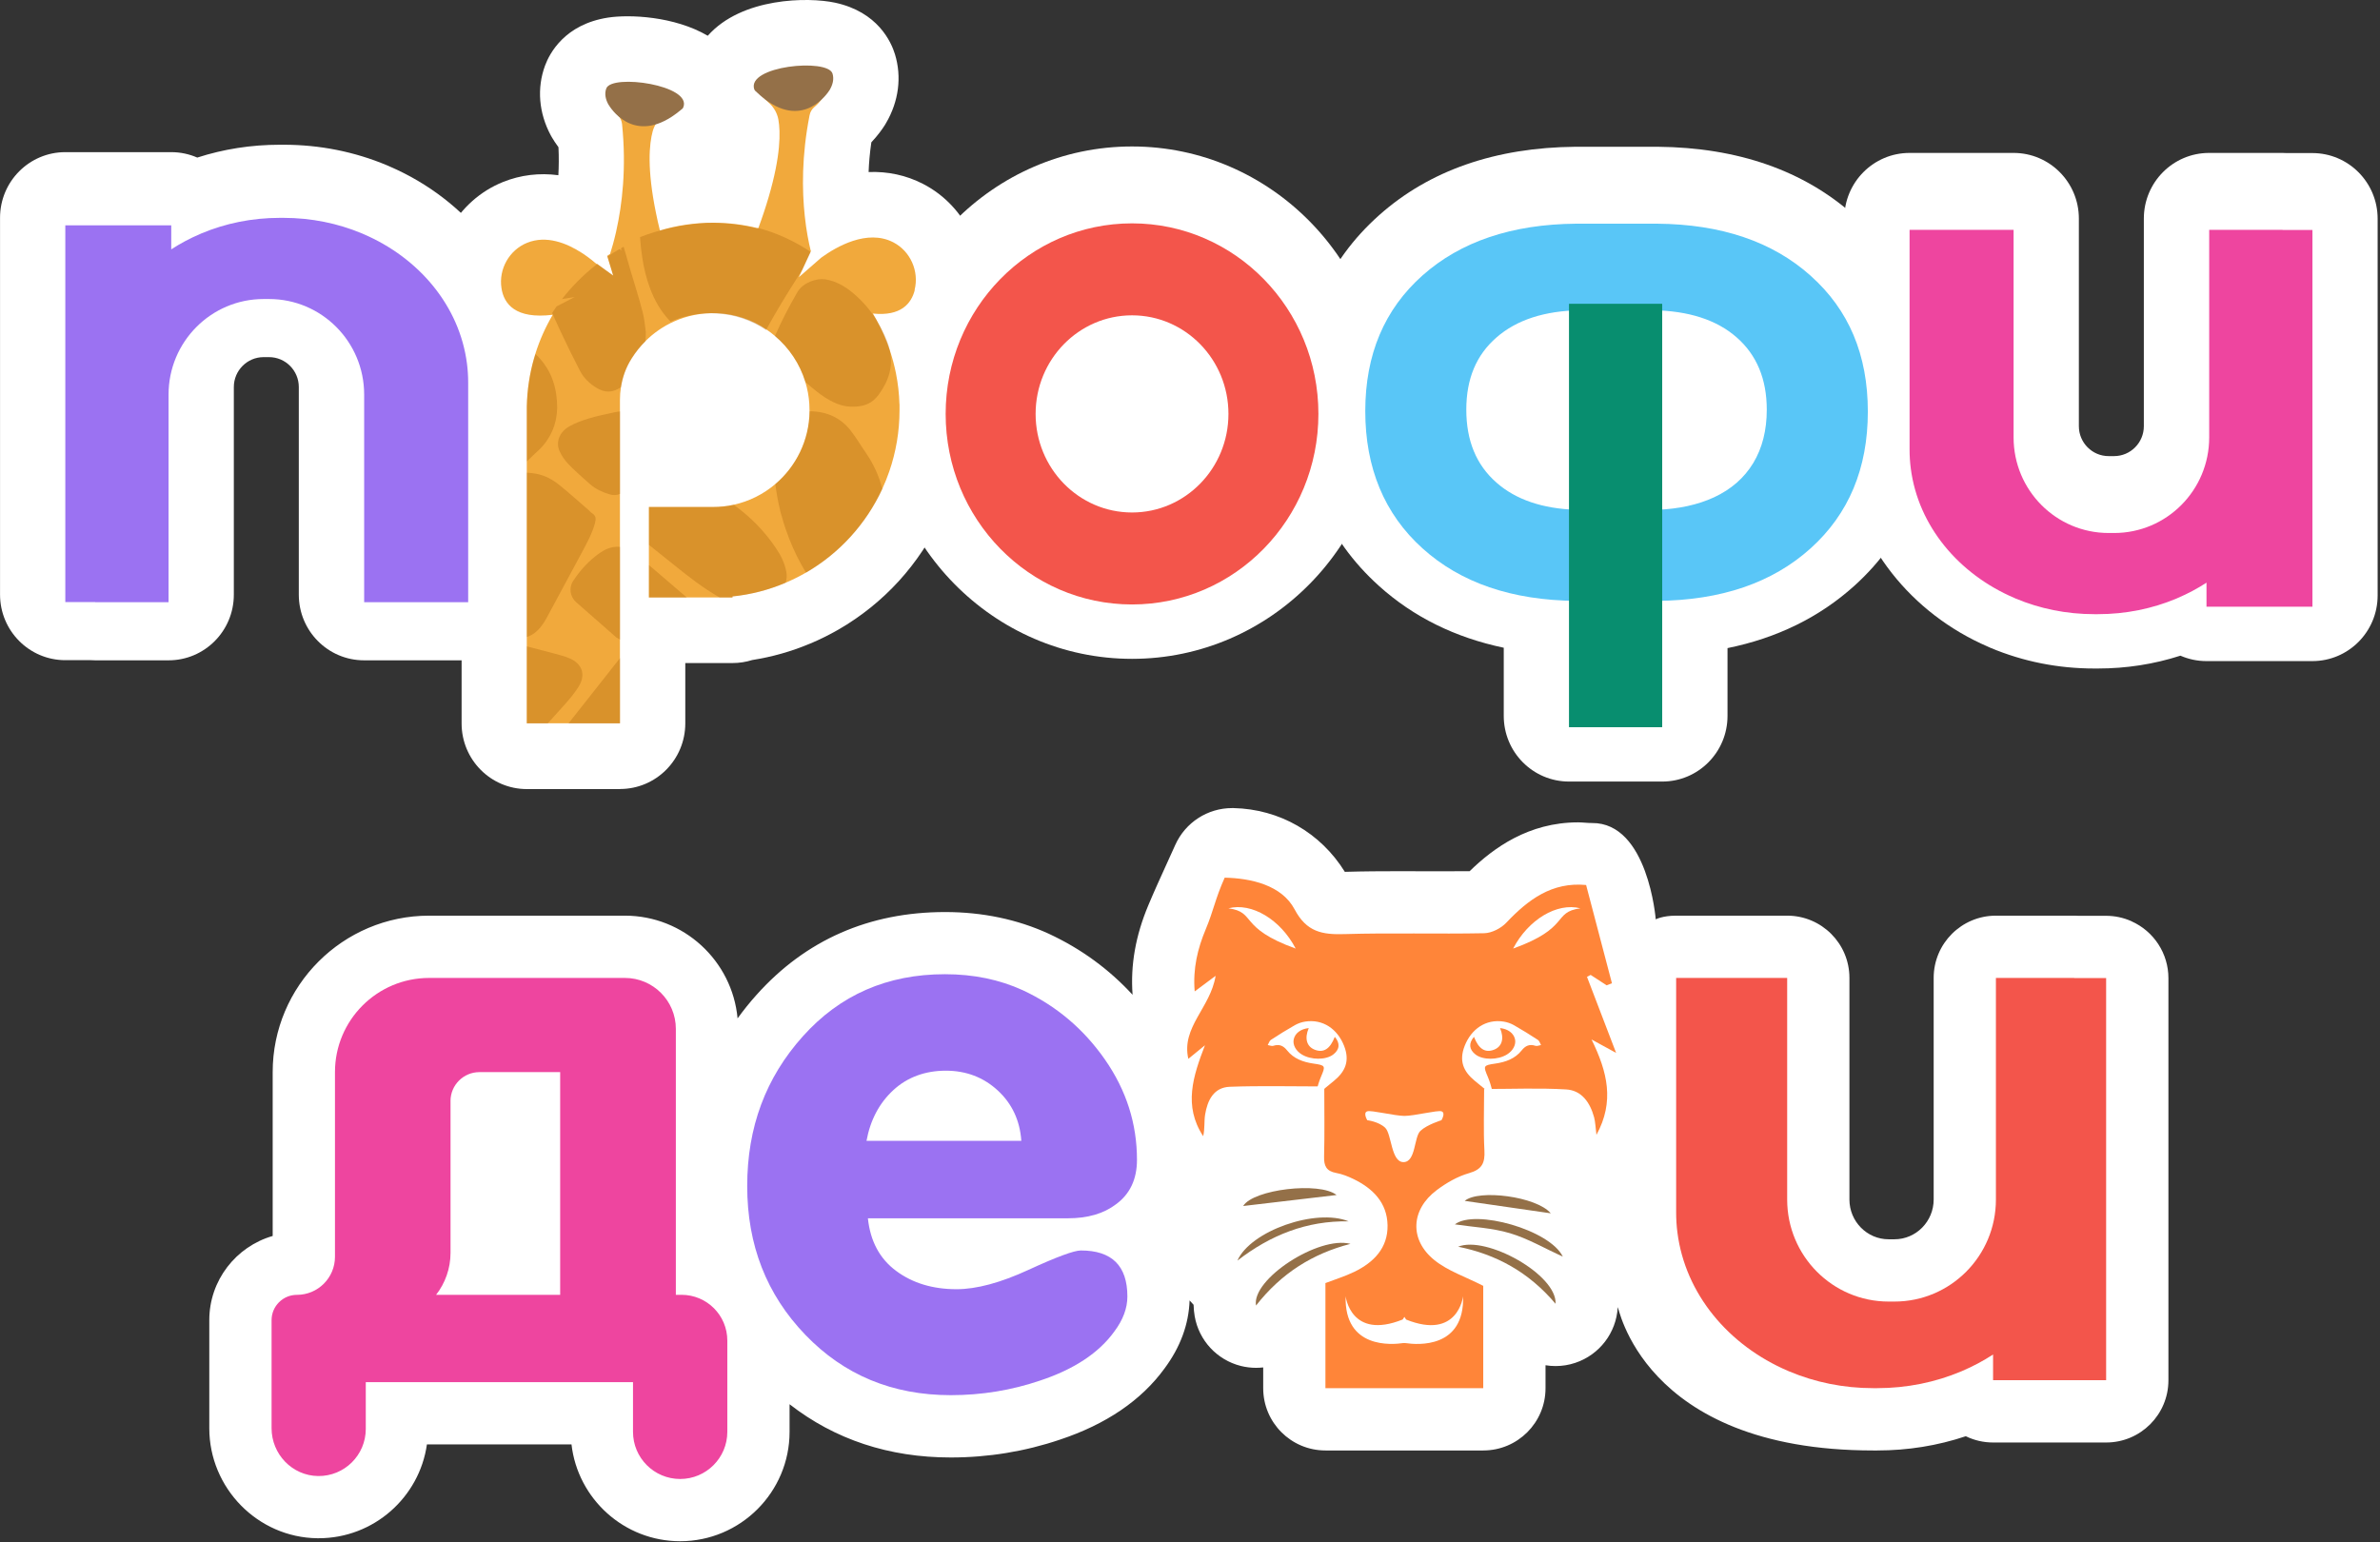<?xml version="1.0" encoding="UTF-8"?> <svg xmlns="http://www.w3.org/2000/svg" width="645" height="418" viewBox="0 0 645 418" fill="none"><rect x="0" y="0" width="645" height="418" fill="#333333" stroke="none"/><g clip-path="url(#clip0_1291_279)"><path d="M306.79 57.49C278.89 57.49 256.28 80.62 256.28 109.14C256.28 137.66 278.89 160.79 306.79 160.79C334.69 160.79 357.3 137.66 357.3 109.14C357.3 80.62 334.69 57.49 306.79 57.49ZM306.79 135.86C292.36 135.86 280.66 123.9 280.66 109.14C280.66 94.38 292.36 82.42 306.79 82.42C321.22 82.42 332.92 94.38 332.92 109.14C332.92 123.9 321.22 135.86 306.79 135.86Z" fill="#9B72F2"></path><path d="M306.79 178.58C269.19 178.58 238.59 147.43 238.59 109.14C238.59 70.85 269.18 39.7 306.79 39.7C344.4 39.7 374.99 70.85 374.99 109.14C374.99 147.43 344.4 178.58 306.79 178.58ZM306.79 100.21C302.14 100.21 298.36 104.21 298.36 109.14C298.36 114.07 302.14 118.07 306.79 118.07C311.44 118.07 315.22 114.07 315.22 109.14C315.22 104.21 311.44 100.21 306.79 100.21Z" fill="white"></path><path d="M490.68 71.67C480.33 62.42 466.46 57.73 449.09 57.58H427.11C409.72 57.74 395.85 62.42 385.52 71.6C375.17 80.81 370 93.06 370 108.39C370 123.72 375.16 136.26 385.52 145.58C395.47 154.56 408.71 159.28 425.21 159.76V194.05H450.46V159.77C467.19 159.38 480.6 154.65 490.67 145.57C501.02 136.25 506.19 123.89 506.19 108.49C506.19 93.09 501.03 80.89 490.67 71.66L490.68 71.67ZM475.16 122.46C472.7 126.52 469.16 129.61 464.52 131.76C460.49 133.62 455.79 134.71 450.47 135.05V111.77H425.21V135.01C417.01 134.44 410.45 132.05 405.58 127.79C400.1 123.01 397.38 116.42 397.38 108.01C397.38 99.6 400.1 93.17 405.58 88.41C411.04 83.66 418.6 81.2 428.26 81.05H447.93C457.65 81.21 465.23 83.65 470.65 88.41C476.09 93.17 478.81 99.71 478.81 108.01C478.81 113.59 477.59 118.41 475.15 122.46H475.16Z" fill="#9B72F2"></path><path d="M450.47 211.84H425.22C415.45 211.84 407.53 203.88 407.53 194.05V175.57C394.33 172.8 383.01 167.2 373.72 158.82C359.53 146.05 352.32 129.07 352.32 108.39C352.32 87.71 359.55 70.96 373.81 58.28C387.38 46.21 405.27 39.98 426.96 39.78H449.25C470.96 39.98 488.86 46.23 502.44 58.37C516.48 70.89 523.9 88.22 523.9 108.49C523.9 128.76 516.7 146.03 502.5 158.82C493.08 167.3 481.58 172.95 468.17 175.67V194.05C468.17 203.88 460.25 211.84 450.48 211.84H450.47Z" fill="white"></path><path d="M626.69 59.28V161.4H597.98V154.88C595.53 156.47 592.91 157.87 590.14 159.05C590.05 159.1 589.96 159.14 589.86 159.18C589.84 159.18 589.82 159.2 589.8 159.2C583.35 161.91 576.14 163.42 568.54 163.42H567.55C559.96 163.42 552.75 161.91 546.29 159.2C546.27 159.2 546.25 159.18 546.23 159.18C546.14 159.14 546.05 159.1 545.95 159.05C530.77 152.57 519.83 139.47 517.83 123.93C517.61 122.24 517.5 120.52 517.5 118.77V59.24H545.69V115.52C545.69 129.83 557.22 141.42 571.46 141.42H572.93C587.16 141.42 598.7 129.83 598.7 115.52V59.24H618.58V59.28H626.68H626.69Z" fill="#9B72F2"></path><path d="M568.55 181.2H567.56C557.77 181.2 548.33 179.32 539.48 175.61C539.45 175.59 539.42 175.59 539.39 175.57C539.19 175.48 538.99 175.4 538.79 175.3C517.77 166.23 503.03 147.44 500.3 126.21C499.99 123.8 499.82 121.29 499.82 118.77V59.24C499.82 49.41 507.74 41.45 517.51 41.45H545.7C555.47 41.45 563.39 49.41 563.39 59.24V115.52C563.39 119.99 567.01 123.63 571.46 123.63H572.93C577.38 123.63 581 119.99 581 115.52V59.24C581 49.41 588.92 41.45 598.69 41.45H618.57C618.96 41.45 619.34 41.47 619.73 41.49H626.67C636.44 41.49 644.36 49.45 644.36 59.28V161.4C644.36 171.23 636.44 179.19 626.67 179.19H597.96C595.45 179.19 593.07 178.66 590.91 177.72C583.75 180.03 576.25 181.2 568.53 181.2H568.55ZM608.53 140.59C608.69 140.71 608.84 140.83 608.99 140.95V139.91C608.84 140.14 608.68 140.37 608.53 140.59Z" fill="white"></path><path d="M17.7 161.15V59.03H46.41V65.55C48.86 63.96 51.48 62.56 54.25 61.38C54.34 61.33 54.43 61.29 54.53 61.25C54.55 61.25 54.57 61.23 54.58 61.23C61.03 58.52 68.24 57.01 75.84 57.01H76.83C84.42 57.01 91.63 58.52 98.09 61.23C98.11 61.23 98.13 61.25 98.15 61.25C98.24 61.29 98.33 61.33 98.43 61.38C113.61 67.86 124.55 80.96 126.55 96.5C126.77 98.19 126.88 99.91 126.88 101.66V161.19H98.69V104.91C98.69 90.6 87.16 79.01 72.92 79.01H71.45C57.22 79.01 45.68 90.6 45.68 104.91V161.19H25.8V161.15H17.7Z" fill="#9B72F2"></path><path d="M126.87 178.98H98.67C88.9 178.98 80.98 171.02 80.98 161.19V104.91C80.98 100.44 77.36 96.8 72.91 96.8H71.44C66.99 96.8 63.37 100.44 63.37 104.91V161.19C63.37 171.02 55.45 178.98 45.68 178.98H25.8C25.41 178.98 25.03 178.96 24.65 178.94H17.7C7.93 178.94 0.01 170.98 0.01 161.15V59.03C0.01 49.2 7.93 41.24 17.7 41.24H46.41C48.92 41.24 51.3 41.77 53.46 42.71C60.62 40.4 68.12 39.23 75.85 39.23H76.84C86.63 39.23 96.07 41.11 104.92 44.82C104.94 44.82 104.95 44.84 104.96 44.84C105.18 44.93 105.4 45.03 105.62 45.13C126.63 54.2 141.36 72.99 144.1 94.22C144.41 96.63 144.58 99.14 144.58 101.66V161.19C144.58 171.02 136.66 178.98 126.89 178.98H126.87ZM35.39 79.48V80.52C35.55 80.29 35.7 80.06 35.85 79.84C35.69 79.72 35.54 79.6 35.39 79.48Z" fill="white"></path><path d="M242.1 65.68C235.05 62.05 226.71 66.88 222.62 69.85L216.55 75.15L217.47 73.15L219.84 67.99C219.84 67.99 219.78 67.95 219.75 67.93C219.21 65.73 218.57 62.55 218.15 58.56C217.4 51.63 217.29 42.24 219.45 31.27C219.62 30.4 220.08 29.6 220.75 29.03C221.34 28.53 222.08 27.83 222.68 26.99C223.93 25.82 224.68 24.69 224.85 24.42C224.88 24.38 224.89 24.35 224.89 24.35C225.66 23.03 226.11 21.5 225.64 19.96C224.35 15.73 202.17 17.86 204.45 24.28C204.49 24.39 204.54 24.48 204.61 24.56C204.66 24.61 204.7 24.66 204.75 24.7C205.69 25.6 206.58 26.37 207.45 27.03C207.48 27.05 207.51 27.08 207.54 27.1L208.59 28.08C209.84 29.24 210.7 30.78 210.99 32.48C211.58 35.83 211.65 42.24 208.35 53.47C207.61 56.03 206.68 58.84 205.54 61.93C201.62 60.94 197.51 60.42 193.29 60.42C188.28 60.42 183.45 61.15 178.88 62.52C178.48 60.89 178.13 59.33 177.83 57.85C175.33 45.7 176 39.03 176.92 35.65C177.11 34.95 177.41 34.31 177.78 33.7C179.1 33.29 180.52 32.64 182.04 31.65C182.94 31.07 183.87 30.37 184.84 29.53C184.89 29.49 184.94 29.44 184.99 29.4C185.06 29.32 185.12 29.24 185.16 29.13C187.73 23.06 165.79 19.95 164.31 23.97C163.77 25.44 164.15 26.93 164.84 28.25C164.84 28.25 164.84 28.27 164.88 28.31C165.08 28.66 166.11 30.31 167.91 31.79C168.3 32.35 168.55 33 168.62 33.68C169.85 45.65 168.62 55.56 167.08 62.5C167.05 62.69 167.01 62.85 166.97 63.03C166.7 64.2 166.42 65.29 166.15 66.28C165.88 67.24 165.62 68.1 165.38 68.87C165.11 69.05 164.85 69.22 164.59 69.41L166.21 74.74L161.78 71.53C161.78 71.53 161.72 71.57 161.7 71.59C161.31 71.26 160.88 70.9 160.43 70.54L160.4 70.52C159.74 70 159.02 69.46 158.22 68.92C158.05 68.81 157.89 68.7 157.71 68.59C153.61 65.95 148.14 63.75 142.92 65.85C138.06 67.8 135.13 73 135.95 78.19C136.6 82.38 139.68 86.62 149.83 85.37C147.88 88.69 146.28 92.24 145.12 95.99C144.99 96.38 144.87 96.78 144.76 97.18V97.23C143.57 101.38 142.9 105.73 142.82 110.23V196.1H168.07V108.44C168.07 107.28 168.16 106.11 168.34 104.97C168.76 102.23 169.71 99.59 171.2 97.25C171.22 97.22 171.22 97.2 171.24 97.18C172.3 95.49 173.54 93.93 174.96 92.53C177.19 90.31 179.82 88.48 182.73 87.18C186.25 85.6 190.18 84.79 194.32 84.95C199.34 85.14 204.01 86.78 207.94 89.48C208.67 89.98 209.37 90.51 210.05 91.09C213.9 94.32 216.82 98.65 218.32 103.59C218.89 105.48 219.26 107.46 219.39 109.48C219.43 110.16 219.45 110.84 219.45 111.51C219.36 119.43 215.77 126.52 210.16 131.26C206.96 133.98 203.1 135.94 198.86 136.86C197.07 137.25 195.22 137.45 193.32 137.45H175.91V161.97H198.56V161.69C203.6 161.17 208.42 159.91 212.91 158C214.83 157.2 216.68 156.26 218.47 155.24C227.49 150.02 234.75 142.1 239.15 132.56C239.87 131.01 240.51 129.42 241.07 127.79C242.86 122.59 243.84 117 243.84 111.2C243.84 111.08 243.84 110.95 243.84 110.83C243.84 110.66 243.84 110.5 243.84 110.33C243.84 110.07 243.84 109.8 243.84 109.54L243.82 109.57C243.73 106.72 243.41 103.94 242.88 101.24C242.46 99.14 241.91 97.1 241.25 95.11C241.25 95.09 241.25 95.06 241.23 95.04C240.27 92.18 239.08 89.44 237.65 86.84V86.82C237.33 86.21 236.98 85.61 236.63 85.02C244.24 85.8 247.05 82.29 247.97 78.65C249.26 73.56 246.81 68.1 242.16 65.71L242.1 65.68Z" fill="#9B72F2"></path><path d="M168.04 213.88H142.79C133.02 213.88 125.1 205.92 125.1 196.09V110.29C125.1 110 125.1 109.7 125.12 109.41C125.24 105.02 125.76 100.65 126.7 96.37C122.09 92.24 119.35 86.68 118.46 80.93C116.35 67.64 123.88 54.32 136.34 49.32C141.09 47.41 146.17 46.81 151.32 47.49C151.45 45.16 151.48 42.62 151.35 39.91C150.58 38.87 150.01 37.96 149.61 37.29C149.49 37.09 149.37 36.88 149.26 36.68C146.01 30.61 145.46 23.89 147.71 17.78C148.94 14.46 153.05 6.58 164.79 4.77C170.56 3.88 182.72 4.37 191.81 9.69C201.02 -0.71 219.01 -0.84 226.31 0.73C237.88 3.22 241.52 11.35 242.55 14.73C244.42 20.88 243.56 27.48 240.14 33.33C240.02 33.53 239.9 33.72 239.79 33.92C239.17 34.9 237.96 36.65 236.14 38.58C235.72 41.47 235.49 44.17 235.4 46.63C240.59 46.43 245.59 47.49 250.16 49.85C262.1 55.99 268.36 69.92 265.05 83C263.95 87.31 261.99 91.04 259.34 94.06C259.65 95.27 259.93 96.49 260.17 97.7C260.83 101.06 261.24 104.45 261.4 107.83C261.43 108.21 261.46 108.58 261.47 108.96C261.49 109.4 261.49 109.85 261.49 110.29V111.16C261.49 118.82 260.23 126.36 257.76 133.57C257.02 135.72 256.14 137.92 255.16 140.05C249.2 152.94 239.55 163.52 227.26 170.63C224.73 172.08 222.19 173.34 219.67 174.4C219.58 174.44 219.5 174.47 219.41 174.5C214.43 176.59 209.22 178.06 203.86 178.9C202.17 179.43 200.37 179.72 198.51 179.72H185.72V196.07C185.72 205.9 177.8 213.86 168.03 213.86L168.04 213.88ZM185.73 119.64H193.29C193.91 119.64 194.52 119.58 195.1 119.45C196.42 119.17 197.66 118.55 198.7 117.67C200.59 116.07 201.67 113.79 201.73 111.37C201.73 111.09 201.73 110.81 201.71 110.54C201.68 110.01 201.56 109.39 201.37 108.78C201.35 108.72 201.34 108.68 201.32 108.62C200.83 107.13 199.9 105.76 198.69 104.74C198.63 104.69 198.57 104.64 198.51 104.58C198.37 104.46 198.23 104.35 198.07 104.24C198.03 104.21 197.99 104.18 197.94 104.15C197.04 103.53 195.56 102.77 193.63 102.7C192.31 102.65 191.05 102.89 189.9 103.4C188.95 103.82 188.11 104.41 187.38 105.13C186.96 105.55 186.59 106 186.26 106.49C186.19 106.6 186.13 106.71 186.06 106.82C186 106.91 185.87 107.15 185.79 107.61C185.79 107.63 185.79 107.65 185.79 107.67C185.75 107.92 185.73 108.16 185.73 108.42V119.63V119.64ZM236.81 34.66C236.81 34.66 236.81 34.71 236.79 34.73C236.79 34.71 236.79 34.68 236.81 34.66ZM221.12 18.33V18.35V18.32V18.33Z" fill="white"></path><path d="M229.59 81.79H136.56V161.3H229.59V81.79Z" fill="white"></path><path d="M354.95 67.55H257.88V155.47H354.95V67.55Z" fill="white"></path><path d="M306.79 60.54C278.89 60.54 256.28 83.66 256.28 112.19C256.28 140.72 278.89 163.84 306.79 163.84C334.69 163.84 357.3 140.71 357.3 112.19C357.3 83.67 334.69 60.54 306.79 60.54ZM306.79 138.91C292.36 138.91 280.66 126.95 280.66 112.19C280.66 97.43 292.36 85.47 306.79 85.47C321.22 85.47 332.92 97.43 332.92 112.19C332.92 126.95 321.22 138.91 306.79 138.91Z" fill="#F3554B"></path><path d="M490.68 74.72C480.33 65.47 466.46 60.78 449.09 60.63H427.11C409.72 60.79 395.85 65.47 385.52 74.65C375.17 83.86 370 96.11 370 111.44C370 126.77 375.16 139.31 385.52 148.64C395.85 157.96 409.71 162.71 427.11 162.87V175.39H449.09V162.87C466.46 162.71 480.33 157.97 490.68 148.64C501.03 139.32 506.2 126.96 506.2 111.56C506.2 96.16 501.04 83.95 490.68 74.73V74.72ZM428.27 116.31V117.7H427.11V138.18C418.01 137.87 410.82 135.43 405.58 130.83C400.1 126.05 397.38 119.46 397.38 111.05C397.38 102.64 400.1 96.21 405.58 91.45C411.04 86.69 418.61 84.24 428.26 84.09H447.93C457.65 84.25 465.23 86.69 470.65 91.45C476.09 96.21 478.81 102.75 478.81 111.05C478.81 116.63 477.59 121.45 475.15 125.5C472.69 129.56 469.15 132.64 464.51 134.8C460.13 136.82 454.99 137.94 449.09 138.18V117.7H447.93V116.31H428.26H428.27Z" fill="#59C6F7"></path><path d="M450.47 82.34H425.21V197.11H450.47V82.34Z" fill="#088E6F"></path><path d="M626.69 62.33V164.45H597.98V157.93C595.53 159.52 592.91 160.93 590.14 162.1C590.05 162.15 589.96 162.19 589.86 162.23C589.84 162.23 589.82 162.25 589.81 162.25C583.36 164.96 576.15 166.47 568.55 166.47H567.56C559.97 166.47 552.76 164.96 546.3 162.25C546.28 162.25 546.26 162.23 546.24 162.23C546.15 162.19 546.06 162.15 545.96 162.1C530.78 155.62 519.84 142.52 517.84 126.98C517.62 125.29 517.51 123.57 517.51 121.82V62.29H545.7V118.57C545.7 132.88 557.23 144.47 571.47 144.47H572.94C587.17 144.47 598.71 132.88 598.71 118.57V62.29H618.59V62.33H626.69Z" fill="#EE459F"></path><path d="M17.7 163.19V61.07H46.41V67.59C48.86 66 51.48 64.59 54.25 63.42C54.34 63.37 54.43 63.33 54.53 63.29C54.55 63.29 54.57 63.27 54.58 63.27C61.03 60.56 68.24 59.05 75.84 59.05H76.83C84.42 59.05 91.63 60.56 98.09 63.27C98.11 63.27 98.13 63.29 98.15 63.29C98.24 63.33 98.33 63.37 98.43 63.42C113.61 69.9 124.55 83 126.55 98.54C126.77 100.23 126.88 101.95 126.88 103.7V163.23H98.69V106.95C98.69 92.64 87.16 81.05 72.92 81.05H71.45C57.22 81.05 45.68 92.64 45.68 106.95V163.23H25.8V163.19H17.7Z" fill="#9B72F2"></path><path d="M247.91 78.62C246.98 82.27 244.17 85.77 236.57 84.99C236.92 85.58 237.27 86.18 237.59 86.79C237.59 86.79 237.59 86.79 237.59 86.81C239.02 89.4 240.22 92.15 241.17 95C241.17 95 241.17 95.05 241.19 95.08C241.85 97.07 242.4 99.11 242.82 101.21C243.35 103.91 243.68 106.7 243.76 109.54L243.78 109.51C243.78 109.77 243.78 110.04 243.78 110.3C243.78 110.47 243.78 110.63 243.78 110.8C243.78 110.92 243.78 111.05 243.78 111.17C243.78 116.98 242.8 122.57 241.01 127.76C240.45 129.39 239.81 130.98 239.09 132.53C234.68 142.06 227.43 150 218.41 155.21C216.62 156.24 214.77 157.17 212.85 157.97C208.36 159.88 203.54 161.15 198.5 161.66V161.93H175.85V137.41H193.26C195.16 137.41 197.02 137.21 198.8 136.82C203.04 135.9 206.9 133.94 210.1 131.22C215.7 126.47 219.3 119.38 219.39 111.47C219.39 110.81 219.37 110.13 219.33 109.44C219.2 107.4 218.83 105.44 218.26 103.55C216.76 98.61 213.84 94.27 209.99 91.04C209.31 90.46 208.61 89.92 207.88 89.43C203.95 86.73 199.27 85.09 194.26 84.9C190.12 84.74 186.19 85.55 182.67 87.13C179.75 88.43 177.13 90.26 174.9 92.48C173.49 93.88 172.25 95.44 171.18 97.13C171.16 97.15 171.16 97.17 171.14 97.2C169.65 99.54 168.7 102.18 168.28 104.91C168.1 106.07 168.01 107.23 168.01 108.39V196.05H142.76V110.18C142.85 105.68 143.52 101.33 144.7 97.18V97.13H144.72C144.83 96.74 144.96 96.34 145.08 95.94C146.24 92.19 147.84 88.65 149.79 85.32C139.63 86.57 136.56 82.33 135.91 78.14C135.09 72.94 138.02 67.75 142.88 65.8C148.1 63.7 153.58 65.9 157.67 68.54C157.85 68.65 158.01 68.76 158.18 68.87C158.97 69.4 159.7 69.95 160.36 70.47L160.39 70.49C160.85 70.85 161.28 71.21 161.66 71.54C161.68 71.52 161.72 71.5 161.74 71.48L166.17 74.69L164.55 69.36C164.82 69.17 165.08 69 165.34 68.82C165.59 68.04 165.85 67.18 166.11 66.23C166.38 65.24 166.66 64.16 166.93 62.98C166.97 62.81 167.01 62.64 167.04 62.46C168.59 55.51 169.81 45.6 168.58 33.63C168.49 32.75 168.11 31.91 167.49 31.27C166.25 30.01 164.31 27.56 165.16 25.17C166.36 21.81 184.1 24.41 182.01 29.49C181.95 29.63 181.87 29.74 181.75 29.82L179.68 31.43C178.33 32.48 177.34 33.93 176.88 35.6C175.96 38.98 175.29 45.65 177.79 57.8C178.09 59.28 178.43 60.83 178.84 62.47C183.41 61.1 188.24 60.37 193.25 60.37C197.47 60.37 201.57 60.89 205.5 61.88C206.64 58.79 207.56 55.99 208.31 53.42C211.61 42.19 211.54 35.77 210.95 32.43C210.65 30.74 209.79 29.2 208.55 28.03L206.63 26.23C206.54 26.14 206.44 26.01 206.4 25.88C204.8 20.63 222.69 19.69 223.58 23.15C224.21 25.6 222.05 27.87 220.7 29.01C220.02 29.58 219.56 30.38 219.4 31.25C217.24 42.21 217.35 51.61 218.1 58.54C218.52 62.53 219.16 65.71 219.7 67.91C219.73 67.93 219.76 67.95 219.79 67.97L217.42 73.13L216.5 75.13L222.57 69.83C226.66 66.87 235 62.04 242.05 65.66C246.71 68.05 249.15 73.5 247.86 78.6L247.91 78.62Z" fill="#F1A93C"></path><path d="M185.17 29.13C185.13 29.23 185.07 29.32 185 29.4C184.95 29.45 184.9 29.49 184.85 29.53C183.88 30.36 182.95 31.05 182.05 31.64C171.25 38.68 165.4 29.2 164.88 28.31C164.86 28.27 164.84 28.25 164.84 28.25C164.14 26.95 163.76 25.44 164.31 23.97C165.8 19.95 187.74 23.07 185.16 29.13H185.17Z" fill="#947048"></path><path d="M204.44 24.26C204.48 24.37 204.53 24.46 204.6 24.54C204.65 24.59 204.69 24.64 204.74 24.68C205.68 25.58 206.57 26.35 207.44 27.01C217.92 34.83 224.27 25.3 224.83 24.41C224.86 24.37 224.87 24.34 224.87 24.34C225.64 23.02 226.09 21.49 225.62 19.95C224.33 15.72 202.15 17.85 204.43 24.27L204.44 24.26Z" fill="#947048"></path><g opacity="0.3"><path d="M219.71 68.28L217.42 73.14C216.31 74.88 215.2 76.61 214.12 78.35C213.75 78.96 213.37 79.56 213 80.17C211.99 81.81 210.99 83.46 210.02 85.15C210 85.18 209.99 85.2 209.97 85.22C209.17 86.62 208.37 88.03 207.61 89.46C203.58 86.76 198.77 85.12 193.63 84.93C189.38 84.77 185.35 85.58 181.73 87.16C181.62 87.07 181.53 86.96 181.43 86.86C179.07 84.36 177.37 81.39 176.15 78.09C175.13 75.35 174.46 72.53 174.04 69.67C173.8 68.12 173.63 66.57 173.52 65C173.5 64.76 173.49 64.51 173.47 64.26C178.58 62.28 184.51 60.86 191.31 60.42C191.41 60.42 191.51 60.4 191.62 60.4C191.64 60.4 191.64 60.4 191.66 60.4C191.97 60.4 192.3 60.4 192.62 60.4C196.95 60.4 201.16 60.92 205.19 61.91C205.21 61.86 205.23 61.8 205.25 61.74C210.52 63.1 215.37 65.39 219.72 68.29L219.71 68.28Z" fill="#A05905"></path></g><g opacity="0.3"><path d="M239.12 132.54C234.71 142.07 227.46 150.01 218.44 155.22C216.67 152.33 215.15 149.26 213.89 146.04C213.18 144.22 212.54 142.36 212 140.45C211.96 140.29 211.91 140.14 211.88 139.97C211.81 139.76 211.75 139.55 211.68 139.35C211.59 139.02 211.48 138.67 211.4 138.34L211.44 138.37C210.85 136 210.42 133.61 210.13 131.23C215.73 126.48 219.33 119.39 219.42 111.48C223.99 111.5 227.74 113.18 230.46 116.61C231.22 117.58 231.92 118.59 232.6 119.62C233.27 120.66 233.93 121.7 234.64 122.72C236.77 125.79 238.23 129.06 239.12 132.53V132.54Z" fill="#A05905"></path></g><g opacity="0.3"><path d="M161.24 141.82C160.45 144.68 159.02 147.25 157.64 149.84C156.78 151.44 155.93 153.03 155.07 154.62C152.76 158.94 150.44 163.24 148.11 167.55C147.75 168.23 147.33 168.88 146.87 169.5C145.67 171.13 144.33 172.18 142.79 172.64V128.12H142.83C143.58 128.16 144.36 128.24 145.14 128.38C147.58 128.8 149.71 129.95 151.61 131.48C154.29 133.64 156.85 135.97 159.47 138.22C159.8 138.51 160.08 138.88 160.44 139.1C161.58 139.77 161.53 140.71 161.23 141.81H161.25L161.24 141.82Z" fill="#A05905"></path></g><g opacity="0.3"><path d="M156.82 186.11C155.63 188 154.15 189.73 152.65 191.4C151.26 192.97 149.84 194.54 148.42 196.09H142.78V175.2C145.26 175.84 147.73 176.5 150.21 177.14C151.55 177.49 152.91 177.86 154.2 178.38C157.76 179.82 158.85 182.84 156.81 186.11H156.82Z" fill="#A05905"></path></g><g opacity="0.3"><path d="M168.04 148.24V173.39C167.7 173.19 167.37 172.98 167.04 172.78H167.02L166.89 172.65L156.15 163.23C154.5 161.78 154.11 159.32 155.32 157.48C155.32 157.48 155.34 157.46 155.34 157.45C157.3 154.49 159.66 151.89 162.58 149.86C164.02 148.86 165.46 148.3 166.89 148.22C167.28 148.2 167.66 148.2 168.05 148.24H168.04Z" fill="#A05905"></path></g><g opacity="0.3"><path d="M186.11 161.95H175.88V153.19C176.32 153.56 176.77 153.94 177.21 154.31C180.18 156.85 183.15 159.39 186.11 161.94V161.95Z" fill="#A05905"></path></g><g opacity="0.3"><path d="M149.64 84.85C150.32 86.39 151.02 87.92 151.74 89.44C153.46 93.14 155.27 96.82 157.15 100.45C158.24 102.56 159.87 104.07 161.87 105.24C162.84 105.81 163.83 106.12 164.82 106.13C165.65 106.13 166.49 105.93 167.35 105.49C167.68 105.32 167.99 105.14 168.31 104.95C168.73 102.21 169.68 99.57 171.17 97.23C171.19 97.2 171.19 97.18 171.21 97.16C171.28 97.05 171.35 96.92 171.44 96.81C172.45 95.25 173.62 93.82 174.93 92.51C174.98 91.69 175.02 90.84 175.02 89.94C175 89.82 174.98 89.68 174.96 89.52C174.8 88.3 174.63 86.38 174.15 84.55C173.13 80.61 171.89 76.74 170.73 72.84C170.14 70.86 169.62 68.86 169.01 66.88C168.76 67.02 168.51 67.15 168.27 67.3L168.47 67.94L168.05 67.63L167.89 67.52C166.74 68.16 165.67 68.85 164.64 69.55L166.21 74.72L161.85 71.55C157.69 74.77 154.56 78.18 152.32 81.05L155.79 80.49L150.84 83.05L149.64 84.83V84.85Z" fill="#A05905"></path></g><g opacity="0.3"><path d="M212.88 157.98C208.39 159.89 203.57 161.16 198.53 161.67V161.95H195.06L194.75 161.78C190.57 159.38 186.78 156.44 183.05 153.43C180.68 151.51 178.27 149.63 175.9 147.71V137.43H193.31C195.21 137.43 197.07 137.23 198.85 136.84C203.33 140.04 207.19 143.95 210.34 148.65C211.64 150.58 212.66 152.64 213.09 154.96C213.3 156.06 213.21 157.06 212.89 157.98H212.88Z" fill="#A05905"></path></g><g opacity="0.3"><path d="M238.21 106.87C236.42 109.31 234.28 110.35 230.49 110.22C227.49 110.16 224.33 108.47 221.44 106.19C220.37 105.34 219.33 104.47 218.29 103.58C216.79 98.64 213.87 94.31 210.02 91.08C211.8 86.99 213.86 83.06 216.1 79.19C217.65 76.5 221.44 75.36 223.66 75.72C226.6 76.2 229.06 77.63 231.28 79.52C233.79 81.65 235.88 84.08 237.58 86.8C237.58 86.8 237.58 86.8 237.58 86.82C238.67 88.57 239.61 90.45 240.39 92.43C240.74 93.3 241 94.17 241.16 95.01C241.16 95.01 241.16 95.07 241.18 95.09C242.05 99.32 240.88 103.21 238.19 106.88L238.21 106.87Z" fill="#A05905"></path></g><g opacity="0.3"><path d="M151 110.59C150.92 114.74 149.33 119.09 145.49 122.48C144.56 123.31 143.69 124.19 142.8 125.06V110.22C142.89 105.72 143.56 101.37 144.74 97.22V97.17H144.76C144.87 96.78 145 96.38 145.12 95.98C146.34 97.06 147.34 98.35 148.22 99.75C150.02 102.63 150.99 106.2 151 110.59Z" fill="#A05905"></path></g><g opacity="0.3"><path d="M168.04 111.53V133.87C167.1 134.26 166.15 134.29 165.11 133.96C163.21 133.39 161.41 132.55 159.91 131.24C157.91 129.48 155.91 127.72 154.06 125.81C153.07 124.79 152.2 123.54 151.63 122.24C150.56 119.79 151.65 117.04 154.32 115.55C155.97 114.63 157.8 113.95 159.63 113.41C161.93 112.71 164.31 112.25 166.65 111.72C167.11 111.62 167.59 111.57 168.05 111.53H168.04Z" fill="#A05905"></path></g><g opacity="0.3"><path d="M168.04 178.37V196.09H154.06C158.33 190.67 162.6 185.26 166.87 179.85C167.26 179.36 167.65 178.86 168.04 178.36V178.37Z" fill="#A05905"></path></g><path d="M577.63 249.69C575.43 248.71 573.1 248.23 570.78 248.23C570.68 248.23 563.32 248.23 563.32 248.23C562.93 248.2 562.53 248.19 562.13 248.19H540.91C531.59 248.19 524.04 255.74 524.04 265.06V325.13C524.04 331.07 519.27 335.91 513.41 335.91H511.84C505.98 335.91 501.21 331.08 501.21 325.13V265.06C501.21 255.74 493.66 248.19 484.34 248.19H454.24C450.55 248.19 448.72 249.19 448.72 249.19C448.72 249.19 446.65 222.96 431.46 223.08C430.19 223.09 428.93 222.9 427.69 222.9C414.22 222.9 404.7 229.88 398.29 236.13C396.19 236.15 393.9 236.16 391.21 236.16C389.13 236.16 387.04 236.16 384.96 236.15C382.84 236.15 380.72 236.14 378.6 236.14C374.73 236.14 369.66 236.16 364.46 236.31C357.89 225.71 346.79 219.31 334.29 219.03C334.16 219.03 334.04 219.03 333.91 219.03C327.28 219.03 321.25 222.92 318.52 228.99C317.72 230.77 316.95 232.47 316.19 234.13C314.45 237.96 312.8 241.57 311.22 245.34C307.74 253.64 306.34 261.6 306.94 269.64C300.56 262.71 293 257.18 284.35 253.15C284.32 253.13 284.28 253.12 284.25 253.1C275.72 249.19 266.26 247.21 256.13 247.21C235.56 247.21 218.36 254.76 205.04 269.64C203.19 271.7 201.48 273.84 199.89 276.03C198.46 260.44 185.31 248.19 169.35 248.19H116.3C92.92 248.19 73.9 267.21 73.9 290.59V335.01C63.99 337.86 56.72 347.01 56.72 357.82V387.12C56.72 403.36 69.85 416.74 85.99 416.94H86.36C101.28 416.94 113.66 405.86 115.7 391.5H154.88C156.57 406.25 169.13 417.75 184.33 417.75C200.68 417.75 213.98 404.45 213.98 388.1V380.62C226.28 390.2 240.93 395.05 257.67 395.05C267.84 395.05 277.79 393.42 287.27 390.21C299.78 386.05 309.31 379.56 315.59 370.93C319.89 365.14 322.17 358.94 322.39 352.48C322.73 352.89 323.09 353.28 323.47 353.66C323.5 354.78 323.61 355.82 323.77 356.76C324.91 363.33 329.81 368.61 336.27 370.24C337.64 370.58 339.02 370.75 340.39 370.75C341.04 370.75 341.69 370.71 342.34 370.64V376.28C342.34 385.6 349.89 393.15 359.21 393.15H401.98C411.3 393.15 418.85 385.6 418.85 376.28V370.05C419.75 370.2 420.66 370.27 421.58 370.27C423.36 370.27 425.17 369.99 426.92 369.4C433.47 367.21 438.02 361.26 438.42 354.37C438.51 352.87 444.39 393.15 507.67 393.15H508.73C517.04 393.15 525.09 391.85 532.75 389.29C534.98 390.38 537.49 390.99 540.15 390.99H570.79C580.11 390.99 587.66 383.44 587.66 374.12V265.12C587.66 258.46 583.73 252.42 577.64 249.71L577.63 249.69Z" fill="white"></path><path d="M570.78 265.1V374.1H540.14V367.14C537.52 368.84 534.73 370.34 531.78 371.6C531.68 371.65 531.59 371.69 531.48 371.73C531.46 371.73 531.44 371.75 531.42 371.75C524.54 374.64 516.84 376.26 508.72 376.26H507.66C499.56 376.26 491.86 374.65 484.97 371.75C484.95 371.75 484.93 371.73 484.91 371.73C484.81 371.69 484.72 371.65 484.61 371.6C468.41 364.69 456.73 350.7 454.6 334.11C454.36 332.31 454.25 330.47 454.25 328.61V265.07H484.34V325.14C484.34 340.41 496.65 352.79 511.84 352.79H513.41C528.6 352.79 540.91 340.42 540.91 325.14V265.07H562.13V265.11H570.78V265.1Z" fill="#F3554B"></path><path d="M235.21 330.24C235.86 336.44 238.43 341.21 242.89 344.5C247.35 347.81 252.82 349.44 259.24 349.44C264.62 349.44 271.13 347.7 278.74 344.19C286.36 340.68 291.08 338.94 292.93 338.94C301.33 338.94 305.53 343.1 305.53 351.41C305.53 354.59 304.36 357.74 301.98 360.92C297.78 366.73 291.07 371.15 281.89 374.2C274.14 376.83 266.06 378.16 257.66 378.16C241.9 378.16 228.75 372.72 218.26 361.81C207.75 350.9 202.5 337.47 202.5 321.49C202.5 305.51 207.53 292.1 217.58 280.89C227.64 269.66 240.46 264.06 256.11 264.06C263.86 264.06 270.89 265.52 277.2 268.41C286.26 272.63 293.68 278.9 299.47 287.22C305.26 295.54 308.13 304.59 308.13 314.37C308.13 319.66 306.21 323.69 302.4 326.45C299.11 328.95 294.78 330.22 289.4 330.22H235.18L235.21 330.24ZM234.82 309.23H276.79C276.4 303.68 274.26 299.13 270.39 295.56C266.51 291.99 261.81 290.21 256.31 290.21C250.81 290.21 245.92 291.95 242.12 295.46C238.31 298.97 235.87 303.56 234.83 309.22V309.24L234.82 309.23Z" fill="#9B72F2"></path><path d="M184.68 350.97H183.16V278.87C183.16 271.25 176.98 265.07 169.36 265.07H116.31C102.2 265.07 90.78 276.5 90.78 290.6V340.65C90.78 346.35 86.17 350.97 80.46 350.97C76.67 350.97 73.6 354.04 73.6 357.83V387.13C73.6 394.14 79.19 399.99 86.2 400.08C93.34 400.17 99.13 394.42 99.13 387.3V374.63H171.55V388.1C171.55 395.15 177.27 400.88 184.33 400.88C191.39 400.88 197.11 395.15 197.11 388.1V363.37C197.11 356.51 191.56 350.96 184.7 350.96H184.68V350.97ZM122.09 298.44C122.09 294.11 125.6 290.6 129.93 290.6H151.81V350.97H118.18C120.64 347.81 122.1 343.85 122.1 339.54V298.44H122.09Z" fill="#EE459F"></path><path d="M358.89 294.48C349.94 294.48 341.6 294.26 333.29 294.57C328.93 294.73 327.23 298.24 326.6 302.09C326.29 304 326.55 306.01 326.07 307.96C320.67 299.74 323.33 291.7 326.55 283.32C325.12 284.49 323.69 285.66 322.05 287C320.08 278.41 328.06 273.15 329.44 264.5C327.12 266.22 325.75 267.24 323.77 268.72C323.25 262.52 324.57 257.1 326.77 251.86C328.92 246.72 329.31 243.68 331.9 237.89C339.06 238.05 347.37 239.91 350.86 246.5C354.1 252.63 358.34 253.37 364.34 253.19C376.96 252.81 389.6 253.2 402.22 252.95C404.26 252.91 406.77 251.63 408.21 250.11C414.16 243.82 420.6 239 429.85 239.88C432.24 248.98 434.55 257.74 436.85 266.51C436.37 266.7 435.89 266.88 435.41 267.07C433.97 266.13 432.53 265.19 431.08 264.25C430.75 264.43 430.42 264.6 430.09 264.78C432.57 271.25 435.04 277.72 437.98 285.39C435.18 283.86 433.79 283.1 431.32 281.75C435.65 290.57 437.59 298.57 432.65 307.61C432.38 305.51 432.36 304.12 432.01 302.82C430.93 298.88 428.67 295.53 424.43 295.29C417.2 294.86 409.93 295.17 402.21 295.17C402.21 300.95 402 306.4 402.29 311.82C402.47 315.19 401.67 316.97 398.13 317.98C395 318.87 391.96 320.63 389.33 322.61C382.34 327.87 381.91 336.06 388.74 341.56C392.39 344.5 397.15 346.06 401.97 348.53V376.27H359.2V347.78C361.75 346.8 364.48 345.96 367.03 344.73C372.28 342.18 376.15 338.28 376.04 332.11C375.93 326 372.07 322.13 366.82 319.58C365.33 318.86 363.73 318.22 362.11 317.93C359.48 317.45 358.77 316.04 358.84 313.49C359 307.3 358.89 301.1 358.89 294.51V294.48Z" fill="#FF8539"></path><path d="M395.17 337.92C402.79 334.81 422.02 345.53 421.57 353.39C414.27 344.76 405.49 340.01 395.17 337.92Z" fill="#947048"></path><path d="M340.39 353.87C339.15 346.71 357.37 334.89 365.99 337.15C355.75 339.79 347.27 345.09 340.39 353.87Z" fill="#947048"></path><path d="M365.49 331.05C354.14 330.83 344.25 334.79 335.35 341.69C338.9 333.61 356.66 327.42 365.49 331.05Z" fill="#947048"></path><path d="M423.54 340.62C418.57 338.35 414.07 335.7 409.21 334.26C404.38 332.82 399.18 332.6 394.28 331.87C399.71 327.64 420.06 333.35 423.54 340.62Z" fill="#947048"></path><path d="M362.22 323.91C353.83 324.9 345.18 325.92 336.91 326.89C339.65 322.36 357.67 320.24 362.22 323.91Z" fill="#947048"></path><path d="M420.27 328.87C412.36 327.73 404.37 326.57 396.95 325.5C400.72 322.28 416.42 324.29 420.27 328.87Z" fill="#947048"></path><path d="M404.55 296.95C402.92 295.62 401.29 294.29 399.67 292.95C396.6 290.42 395.34 287.56 396.94 283.48C398.73 278.92 402.66 276.16 407.48 276.9C408.44 277.05 409.43 277.39 410.28 277.87C412.5 279.13 414.66 280.48 416.79 281.87C417.2 282.14 417.36 282.78 417.63 283.26C417.12 283.34 416.56 283.61 416.13 283.47C414.53 282.95 413.42 283.41 412.38 284.72C410.59 286.97 408.04 287.88 405.27 288.28C401.96 288.76 401.94 288.88 403.2 291.85C403.74 293.11 404.12 294.46 404.47 295.79C404.61 296.32 404.49 296.93 404.49 297.5C404.51 297.32 404.53 297.14 404.55 296.96V296.95ZM406.52 278.66C407.72 281.48 407.07 283.68 404.88 284.53C402.49 285.45 400.74 284.33 399.46 281.04C397.97 282.79 398.12 284.47 399.89 285.83C401.87 287.36 405.93 287.35 408.41 285.81C410.05 284.8 410.91 283.15 410.58 281.67C410.21 280.05 408.7 278.89 406.52 278.66Z" fill="white"></path><path d="M356.71 297.5C356.71 296.93 356.59 296.32 356.73 295.79C357.08 294.46 357.46 293.12 358 291.85C359.27 288.88 359.24 288.76 355.93 288.28C353.16 287.88 350.61 286.97 348.82 284.72C347.78 283.41 346.67 282.95 345.07 283.47C344.64 283.61 344.07 283.34 343.57 283.26C343.85 282.79 344.01 282.14 344.41 281.87C346.54 280.47 348.71 279.13 350.92 277.87C351.77 277.39 352.75 277.05 353.72 276.9C358.54 276.16 362.47 278.92 364.26 283.48C365.86 287.56 364.6 290.42 361.53 292.95C359.91 294.29 358.28 295.62 356.65 296.95C356.67 297.13 356.69 297.31 356.71 297.49V297.5ZM350.62 281.67C350.28 283.15 351.14 284.8 352.79 285.81C355.27 287.34 359.33 287.35 361.31 285.83C363.08 284.47 363.23 282.79 361.74 281.04C360.46 284.32 358.71 285.45 356.32 284.53C354.13 283.68 353.48 281.49 354.68 278.66C352.51 278.89 350.99 280.05 350.62 281.67Z" fill="white"></path><path d="M381.06 357.65L380.6 356.94L380.14 357.65C366.03 363.31 364.68 351.34 364.68 351.34C364.27 365.66 377.25 364.5 380.34 364.03L380.95 364.05C384.21 364.54 396.92 365.53 396.51 351.35C396.51 351.35 395.16 363.33 381.05 357.66L381.06 357.65Z" fill="white"></path><path d="M410.07 257.11C425.7 251.49 420.64 247.23 428.3 246.2C421.97 244.57 414.17 249.25 410.07 257.11Z" fill="white"></path><path d="M332.91 246.2C340.57 247.23 335.51 251.49 351.14 257.11C347.04 249.25 339.25 244.56 332.91 246.2Z" fill="white"></path><path d="M390.65 301.22C389.56 300.87 383.22 302.48 380.6 302.47C377.89 302.44 371.65 300.87 370.55 301.22C369.31 301.61 370.55 303.64 370.55 303.64C370.55 303.64 373.58 303.98 375.38 305.66C377.18 307.35 376.96 314.99 380.35 314.99C383.74 314.99 383.16 308.2 384.96 306.51C386.76 304.82 390.64 303.64 390.64 303.64C390.64 303.64 391.88 301.62 390.64 301.22H390.65Z" fill="white"></path></g><defs><clipPath id="clip0_1291_279"><rect width="644.38" height="417.75" fill="white"></rect></clipPath></defs></svg> 